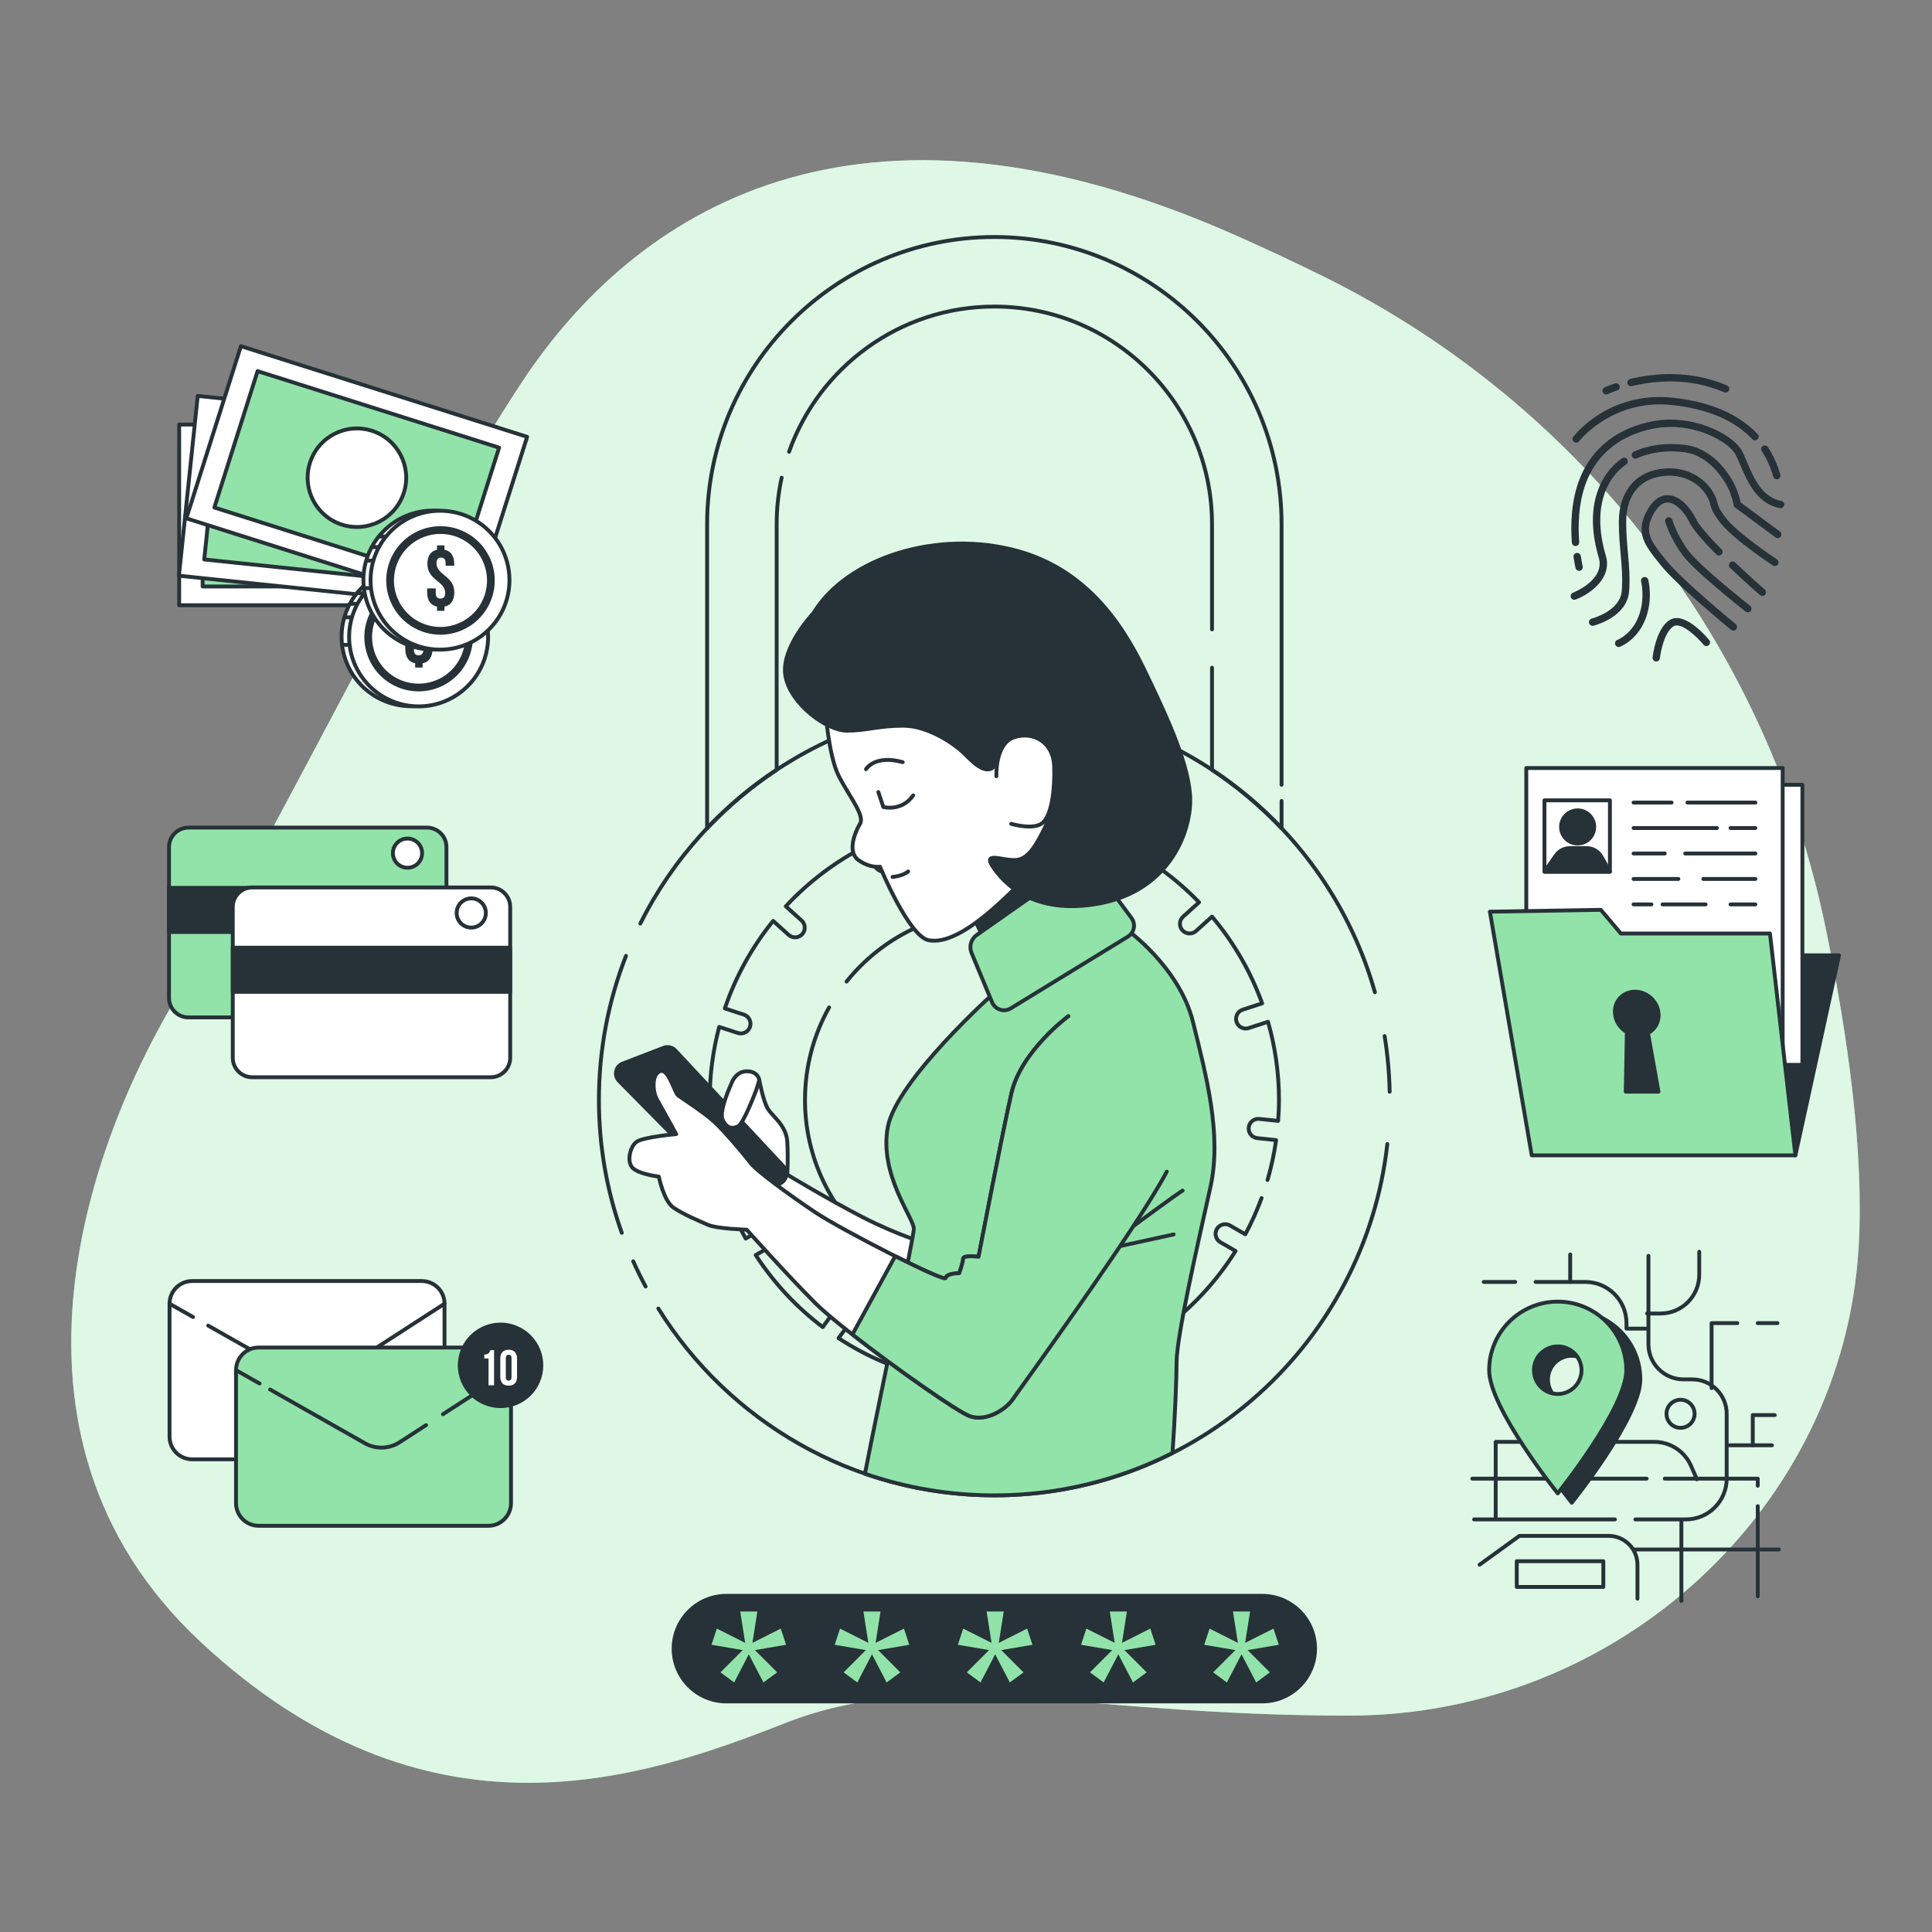 <?xml version="1.0" encoding="utf-8"?>
<!-- Generator: Adobe Illustrator 27.5.0, SVG Export Plug-In . SVG Version: 6.00 Build 0)  -->
<svg version="1.1" xmlns="http://www.w3.org/2000/svg" xmlns:xlink="http://www.w3.org/1999/xlink" x="0px" y="0px"
	 viewBox="0 0 500 500" style="enable-background:new 0 0 500 500;" xml:space="preserve">
<rect x="0" y="0" width="500" height="500" fill="#808080" stroke="none"/>
<g id="Background_Simple">
	<g>
		<path style="fill:#92E3A9;" d="M472.436,239.961C457.306,166.782,409.4,104.582,342.4,71.492
			C335.372,68.021,327.913,64.517,320,61c-99-44-156-6-185,38S70,219,47,256s-53,115,5,169s113,36,151,21s76-2,146-2s128-54,132-121
			C482.464,298.478,478.302,268.331,472.436,239.961z"/>
		<path style="opacity:0.7;fill:#FFFFFF;" d="M472.436,239.961C457.306,166.782,409.4,104.582,342.4,71.492
			C335.372,68.021,327.913,64.517,320,61c-99-44-156-6-185,38S70,219,47,256s-53,115,5,169s113,36,151,21s76-2,146-2s128-54,132-121
			C482.464,298.478,478.302,268.331,472.436,239.961z"/>
	</g>
</g>
<g id="Lock">
	<g>
		<g>
			<path style="fill:none;stroke:#263238;stroke-linecap:round;stroke-linejoin:round;stroke-miterlimit:10;" d="M355.826,256.797
				c-12.135-42.972-51.636-74.464-98.493-74.464c-40.112,0-74.833,23.078-91.611,56.681"/>
			<path style="fill:none;stroke:#263238;stroke-linecap:round;stroke-linejoin:round;stroke-miterlimit:10;" d="M359.645,282.548
				c-0.099-4.895-0.543-9.706-1.306-14.41"/>
			<path style="fill:none;stroke:#263238;stroke-linecap:round;stroke-linejoin:round;stroke-miterlimit:10;" d="M170.373,338.638
				C188.431,367.672,220.625,387,257.333,387c52.661,0,96.031-39.777,101.705-90.925"/>
			<path style="fill:none;stroke:#263238;stroke-linecap:round;stroke-linejoin:round;stroke-miterlimit:10;" d="M163.881,326.428
				c0.992,2.216,2.059,4.389,3.201,6.518"/>
			<path style="fill:none;stroke:#263238;stroke-linecap:round;stroke-linejoin:round;stroke-miterlimit:10;" d="M162.005,247.381
				c-4.522,11.553-7.005,24.13-7.005,37.286c0,12.062,2.087,23.636,5.919,34.382"/>
			<path style="fill:none;stroke:#263238;stroke-linecap:round;stroke-linejoin:round;stroke-miterlimit:10;" d="M328.035,305.376
				c0.977-3.346,1.723-6.791,2.221-10.316l-4.867-0.512c-1.373-0.145-2.369-1.375-2.225-2.748c0.145-1.372,1.37-2.374,2.748-2.225
				l4.868,0.512c0.13-1.792,0.22-3.595,0.22-5.42c0-7.019-1.003-13.801-2.836-20.231l-5.003,1.625
				c-0.257,0.083-0.517,0.123-0.773,0.123c-1.054,0-2.033-0.672-2.377-1.728c-0.427-1.314,0.292-2.724,1.605-3.15l5.027-1.633
				c-2.984-8.274-7.411-15.853-12.972-22.449l-4.132,3.72c-0.478,0.43-1.076,0.642-1.672,0.642c-0.685,0-1.365-0.279-1.858-0.827
				c-0.925-1.026-0.842-2.607,0.185-3.531l4.124-3.713c-6.039-6.254-13.161-11.454-21.084-15.266l-2.354,5.288
				c-0.415,0.931-1.328,1.484-2.285,1.484c-0.34,0-0.686-0.069-1.016-0.217c-1.262-0.562-1.829-2.039-1.268-3.3l2.337-5.249
				c-7.932-3.17-16.539-4.996-25.551-5.208v5.807c0,1.381-1.119,2.5-2.5,2.5c-1.381,0-2.5-1.119-2.5-2.5v-5.769
				c-8.99,0.389-17.565,2.377-25.438,5.707l2.34,5.255c0.562,1.262-0.005,2.739-1.267,3.301c-0.33,0.148-0.676,0.217-1.016,0.217
				c-0.958,0-1.871-0.553-2.285-1.483l-2.3-5.166c-7.828,3.961-14.853,9.27-20.766,15.635l4.077,3.671
				c1.026,0.924,1.109,2.505,0.185,3.531c-0.494,0.548-1.175,0.827-1.859,0.827c-0.596,0-1.194-0.212-1.672-0.642l-4.011-3.612
				c-5.417,6.684-9.678,14.335-12.502,22.654l4.917,1.598c1.314,0.427,2.032,1.838,1.605,3.15c-0.343,1.057-1.323,1.728-2.377,1.728
				c-0.256,0-0.517-0.04-0.773-0.123l-4.827-1.569c-1.598,6.035-2.46,12.369-2.46,18.906c0,2.272,0.118,4.516,0.32,6.736
				l4.769-0.501c1.372-0.153,2.603,0.852,2.747,2.225c0.145,1.373-0.852,2.603-2.225,2.748l-4.677,0.492
				c1.381,8.653,4.273,16.799,8.39,24.169l3.865-2.232c1.196-0.692,2.725-0.281,3.415,0.915c0.69,1.195,0.281,2.725-0.915,3.415
				l-3.776,2.181c4.67,7.169,10.544,13.479,17.351,18.629l2.472-3.402c0.812-1.116,2.376-1.362,3.492-0.553
				c1.117,0.811,1.365,2.375,0.553,3.492l-2.424,3.336c7.03,4.606,14.893,8.036,23.316,10.026l0.847-3.986
				c0.287-1.352,1.619-2.213,2.965-1.926c1.351,0.287,2.213,1.614,1.926,2.965l-0.836,3.934c3.936,0.65,7.971,1.005,12.09,1.005
				c4.533,0,8.963-0.431,13.27-1.215l-0.85-4.001c-0.287-1.351,0.575-2.678,1.926-2.965c1.343-0.287,2.678,0.574,2.965,1.926
				l0.849,3.994c8.392-2.128,16.209-5.693,23.173-10.423l-2.509-3.453c-0.811-1.117-0.564-2.681,0.553-3.492
				c1.118-0.811,2.68-0.564,3.492,0.553l2.493,3.431c6.729-5.268,12.517-11.675,17.074-18.939l-3.932-2.27
				c-1.195-0.69-1.605-2.22-0.915-3.415c0.69-1.196,2.222-1.605,3.415-0.915l3.952,2.281c1.612-3.006,3.021-6.138,4.208-9.376"/>
			<path style="fill:none;stroke:#263238;stroke-linecap:round;stroke-linejoin:round;stroke-miterlimit:10;" d="M214.569,260.727
				c-3.971,7.079-6.236,15.245-6.236,23.939c0,27.062,21.938,49,49,49c27.062,0,49-21.938,49-49c0-27.062-21.938-49-49-49
				c-15.47,0-29.266,7.169-38.246,18.367"/>
		</g>
		<path style="fill:none;stroke:#263238;stroke-linecap:round;stroke-linejoin:round;stroke-miterlimit:10;" d="M204.209,116.914
			c7.743-21.871,28.634-37.58,53.124-37.58c31.063,0,56.334,25.271,56.334,56.333v27.205"/>
		<path style="fill:none;stroke:#263238;stroke-linecap:round;stroke-linejoin:round;stroke-miterlimit:10;" d="M331.667,203.104
			v-67.437c0-40.987-33.346-74.333-74.334-74.333c-40.987,0-74.333,33.346-74.333,74.333v78.673c5.391-5.696,11.431-10.77,18-15.11
			v-63.563c0-4.133,0.447-8.163,1.296-12.044"/>
		<path style="fill:none;stroke:#263238;stroke-linecap:round;stroke-linejoin:round;stroke-miterlimit:10;" d="M313.667,172.799
			v26.431c6.569,4.34,12.609,9.414,18,15.11v-7.056"/>
	</g>
</g>
<g id="Password">
	<g>
		<path style="fill:#263238;stroke:#263238;stroke-linecap:round;stroke-linejoin:round;stroke-miterlimit:10;" d="M326.667,440.333
			H188c-7.548,0-13.667-6.119-13.667-13.667l0,0c0-7.548,6.119-13.667,13.667-13.667h138.667c7.548,0,13.667,6.119,13.667,13.667
			l0,0C340.333,434.215,334.215,440.333,326.667,440.333z"/>
		<g>
			<path style="fill:#92E3A9;" d="M192.852,425.172l-1.28-8.124h4.432l-1.28,8.124l7.337-3.692l1.378,4.186l-8.075,1.378
				l5.761,5.762l-3.545,2.609l-3.792-7.287l-3.791,7.287l-3.545-2.609l5.761-5.762l-8.075-1.378l1.379-4.186L192.852,425.172z"/>
		</g>
		<g>
			<path style="fill:#92E3A9;" d="M224.731,425.172l-1.28-8.124h4.432l-1.28,8.124l7.337-3.692l1.378,4.186l-8.075,1.378
				l5.761,5.762l-3.545,2.609l-3.792-7.287l-3.791,7.287l-3.545-2.609l5.761-5.762l-8.075-1.378l1.378-4.186L224.731,425.172z"/>
		</g>
		<g>
			<path style="fill:#92E3A9;" d="M256.61,425.172l-1.28-8.124h4.432l-1.28,8.124l7.337-3.692l1.378,4.186l-8.075,1.378l5.761,5.762
				l-3.545,2.609l-3.792-7.287l-3.791,7.287l-3.545-2.609l5.761-5.762l-8.075-1.378l1.378-4.186L256.61,425.172z"/>
		</g>
		<g>
			<path style="fill:#92E3A9;" d="M288.489,425.172l-1.28-8.124h4.432l-1.28,8.124l7.337-3.692l1.378,4.186L291,427.043l5.761,5.762
				l-3.545,2.609l-3.792-7.287l-3.792,7.287l-3.545-2.609l5.761-5.762l-8.075-1.378l1.378-4.186L288.489,425.172z"/>
		</g>
		<g>
			<path style="fill:#92E3A9;" d="M320.367,425.172l-1.28-8.124h4.432l-1.28,8.124l7.337-3.692l1.378,4.186l-8.075,1.378
				l5.761,5.762l-3.545,2.609l-3.792-7.287l-3.792,7.287l-3.545-2.609l5.761-5.762l-8.075-1.378l1.378-4.186L320.367,425.172z"/>
		</g>
	</g>
</g>
<g id="GPS">
	<g>
		<g>
			
				<line style="fill:none;stroke:#263238;stroke-linecap:round;stroke-linejoin:round;stroke-miterlimit:10;" x1="417.944" y1="393.221" x2="381.498" y2="393.221"/>
			<path style="fill:none;stroke:#263238;stroke-linecap:round;stroke-linejoin:round;stroke-miterlimit:10;" d="M426.615,325.013
				v22.885c0,5.019,4.069,9.087,9.087,9.087h2.253c4.921,0,8.909,3.989,8.909,8.909v16.774c0,5.828-4.725,10.553-10.553,10.553
				h-13.089"/>
			<path style="fill:none;stroke:#263238;stroke-linecap:round;stroke-linejoin:round;stroke-miterlimit:10;" d="M426.26,339.934
				h3.472c5.538,0,10.028-4.49,10.028-10.028v-5.958"/>
			<path style="fill:none;stroke:#263238;stroke-linecap:round;stroke-linejoin:round;stroke-miterlimit:10;" d="M406.366,324.658
				v7.105h3.892c5.895,0,10.674,4.779,10.674,10.674v1.405h4.974"/>
			
				<line style="fill:none;stroke:#263238;stroke-linecap:round;stroke-linejoin:round;stroke-miterlimit:10;" x1="392.138" y1="331.763" x2="383.985" y2="331.763"/>
			
				<line style="fill:none;stroke:#263238;stroke-linecap:round;stroke-linejoin:round;stroke-miterlimit:10;" x1="406.366" y1="331.763" x2="397.416" y2="331.763"/>
			
				<line style="fill:none;stroke:#263238;stroke-linecap:round;stroke-linejoin:round;stroke-miterlimit:10;" x1="435.141" y1="393.577" x2="435.141" y2="414.335"/>
			
				<line style="fill:none;stroke:#263238;stroke-linecap:round;stroke-linejoin:round;stroke-miterlimit:10;" x1="447.575" y1="374.038" x2="458.588" y2="374.038"/>
			<polyline style="fill:none;stroke:#263238;stroke-linecap:round;stroke-linejoin:round;stroke-miterlimit:10;" points="
				453.614,374.038 453.614,366.222 459.298,366.222 			"/>
			
				<line style="fill:none;stroke:#263238;stroke-linecap:round;stroke-linejoin:round;stroke-miterlimit:10;" x1="454.894" y1="342.42" x2="460.009" y2="342.42"/>
			<polyline style="fill:none;stroke:#263238;stroke-linecap:round;stroke-linejoin:round;stroke-miterlimit:10;" points="
				442.957,359.23 442.957,342.42 449.616,342.42 			"/>
			<path style="fill:none;stroke:#263238;stroke-linecap:round;stroke-linejoin:round;stroke-miterlimit:10;" d="M382.919,404.945
				l10.302-7.46h23.091c4.12,0,7.46,3.34,7.46,7.46v8.785"/>
			
				<line style="fill:none;stroke:#263238;stroke-linecap:round;stroke-linejoin:round;stroke-miterlimit:10;" x1="454.906" y1="389.792" x2="454.906" y2="413.124"/>
			<polyline style="fill:none;stroke:#263238;stroke-linecap:round;stroke-linejoin:round;stroke-miterlimit:10;" points="
				430.848,382.669 446.865,382.669 454.906,382.669 454.906,384.513 			"/>
			
				<line style="fill:none;stroke:#263238;stroke-linecap:round;stroke-linejoin:round;stroke-miterlimit:10;" x1="381.03" y1="382.669" x2="426.155" y2="382.669"/>
			<path style="fill:none;stroke:#263238;stroke-linecap:round;stroke-linejoin:round;stroke-miterlimit:10;" d="M439.162,382.846
				l-1.519-3.472c-1.652-3.777-5.384-6.217-9.506-6.217h-41.052v19.377"/>
			
				<line style="fill:none;stroke:#263238;stroke-linecap:round;stroke-linejoin:round;stroke-miterlimit:10;" x1="460.356" y1="401.013" x2="422.813" y2="401.013"/>
			<path style="fill:none;stroke:#263238;stroke-linecap:round;stroke-linejoin:round;stroke-miterlimit:10;" d="M438.557,365.891
				c0-2.007-1.627-3.633-3.633-3.633s-3.633,1.627-3.633,3.633c0,2.007,1.627,3.633,3.633,3.633S438.557,367.898,438.557,365.891z"
				/>
			
				<rect x="392.535" y="404.041" style="fill:none;stroke:#263238;stroke-linecap:round;stroke-linejoin:round;stroke-miterlimit:10;" width="22.405" height="6.661"/>
		</g>
		<path style="fill:#263238;stroke:#263238;stroke-linecap:round;stroke-linejoin:round;stroke-miterlimit:10;" d="M406.771,339.282
			c-9.801,0-17.747,7.945-17.747,17.747c0,9.801,17.747,31.871,17.747,31.871s17.747-22.07,17.747-31.871
			C424.518,347.228,416.573,339.282,406.771,339.282z M406.771,363.186c-3.4,0-6.157-2.757-6.157-6.157
			c0-3.4,2.757-6.157,6.157-6.157s6.157,2.757,6.157,6.157C412.928,360.429,410.172,363.186,406.771,363.186z"/>
		<path style="fill:#92E3A9;stroke:#263238;stroke-linecap:round;stroke-linejoin:round;stroke-miterlimit:10;" d="M403.138,336.86
			c-9.801,0-17.746,7.945-17.746,17.747c0,9.801,17.746,31.871,17.746,31.871s17.747-22.07,17.747-31.871
			C420.885,344.806,412.939,336.86,403.138,336.86z M403.138,360.764c-3.4,0-6.157-2.757-6.157-6.157c0-3.4,2.757-6.157,6.157-6.157
			c3.4,0,6.157,2.757,6.157,6.157C409.295,358.007,406.539,360.764,403.138,360.764z"/>
	</g>
</g>
<g id="Documents">
	<g>
		<polygon style="fill:#263238;stroke:#263238;stroke-linecap:round;stroke-linejoin:round;stroke-miterlimit:10;" points="
			464.647,299 475.941,247.235 448.647,247.235 		"/>
		<g>
			
				<rect x="400.104" y="203.103" style="fill:#FFFFFF;stroke:#263238;stroke-linecap:round;stroke-linejoin:round;stroke-miterlimit:10;" width="66.353" height="72.471"/>
			
				<rect x="395" y="198.765" style="fill:#FFFFFF;stroke:#263238;stroke-linecap:round;stroke-linejoin:round;stroke-miterlimit:10;" width="66.353" height="72.471"/>
			
				<rect x="399.706" y="207.126" style="fill:#FFFFFF;stroke:#263238;stroke-linecap:round;stroke-linejoin:round;stroke-miterlimit:10;" width="16.941" height="18.462"/>
			
				<line style="fill:none;stroke:#263238;stroke-linecap:round;stroke-linejoin:round;stroke-miterlimit:10;" x1="436.713" y1="207.706" x2="454.294" y2="207.706"/>
			
				<line style="fill:none;stroke:#263238;stroke-linecap:round;stroke-linejoin:round;stroke-miterlimit:10;" x1="422.765" y1="207.706" x2="432.607" y2="207.706"/>
			
				<line style="fill:none;stroke:#263238;stroke-linecap:round;stroke-linejoin:round;stroke-miterlimit:10;" x1="447.856" y1="214.294" x2="454.294" y2="214.294"/>
			
				<line style="fill:none;stroke:#263238;stroke-linecap:round;stroke-linejoin:round;stroke-miterlimit:10;" x1="422.765" y1="214.294" x2="444.337" y2="214.294"/>
			
				<line style="fill:none;stroke:#263238;stroke-linecap:round;stroke-linejoin:round;stroke-miterlimit:10;" x1="436.126" y1="220.882" x2="454.294" y2="220.882"/>
			
				<line style="fill:none;stroke:#263238;stroke-linecap:round;stroke-linejoin:round;stroke-miterlimit:10;" x1="422.765" y1="220.882" x2="430.848" y2="220.882"/>
			
				<line style="fill:none;stroke:#263238;stroke-linecap:round;stroke-linejoin:round;stroke-miterlimit:10;" x1="440.818" y1="227.471" x2="454.294" y2="227.471"/>
			
				<line style="fill:none;stroke:#263238;stroke-linecap:round;stroke-linejoin:round;stroke-miterlimit:10;" x1="422.765" y1="227.471" x2="434.367" y2="227.471"/>
			
				<line style="fill:none;stroke:#263238;stroke-linecap:round;stroke-linejoin:round;stroke-miterlimit:10;" x1="447.856" y1="234.059" x2="454.294" y2="234.059"/>
			
				<line style="fill:none;stroke:#263238;stroke-linecap:round;stroke-linejoin:round;stroke-miterlimit:10;" x1="430.261" y1="234.059" x2="441.405" y2="234.059"/>
			
				<line style="fill:none;stroke:#263238;stroke-linecap:round;stroke-linejoin:round;stroke-miterlimit:10;" x1="422.765" y1="234.059" x2="427.396" y2="234.059"/>
			<g>
				
					<circle style="fill:#263238;stroke:#263238;stroke-linecap:round;stroke-linejoin:round;stroke-miterlimit:10;" cx="408.291" cy="214.008" r="4.289"/>
				<path style="fill:#263238;stroke:#263238;stroke-linecap:round;stroke-linejoin:round;stroke-miterlimit:10;" d="
					M414.427,221.688c-0.772-1.357-2.214-2.195-3.775-2.195h-4.397c-1.412,0-2.737,0.687-3.551,1.841l-2.998,4.254h16.941
					L414.427,221.688z"/>
			</g>
		</g>
		<polygon style="fill:#92E3A9;stroke:#263238;stroke-linecap:round;stroke-linejoin:round;stroke-miterlimit:10;" points="
			385.588,235.941 396.412,299 464.647,299 458.059,241.588 419.471,241.588 414.294,235.471 		"/>
		<path style="fill:#263238;stroke:#263238;stroke-linecap:round;stroke-linejoin:round;stroke-miterlimit:10;" d="M429.24,262.294
			c-0.25-3.119-2.98-5.647-6.099-5.647c-3.119,0-5.445,2.528-5.195,5.647c0.163,2.037,1.387,3.816,3.083,4.81l-0.288,15.426h8.471
			l-2.712-15.178C428.288,266.428,429.417,264.513,429.24,262.294z"/>
	</g>
</g>
<g id="Fingerprint">
	<g>
		<path style="fill:#263238;" d="M458.906,123.349c0.118,0.42,0.5,0.694,0.915,0.694c0.086,0,0.172-0.012,0.259-0.036
			c0.506-0.143,0.8-0.669,0.658-1.174c-0.732-2.593-1.81-4.989-3.207-7.124c-0.288-0.439-0.877-0.563-1.318-0.275
			c-0.44,0.288-0.563,0.878-0.275,1.318C457.229,118.724,458.228,120.943,458.906,123.349z"/>
		<path style="fill:#263238;" d="M407.354,114.367c0.172,0.132,0.375,0.195,0.576,0.195c0.287,0,0.57-0.129,0.757-0.374
			c0.084-0.11,8.625-11.024,24.089-9.361c9.138,0.984,16.11,3.957,20.723,8.837c0.36,0.382,0.963,0.399,1.345,0.038
			c0.382-0.361,0.399-0.963,0.038-1.345c-4.933-5.218-12.302-8.387-21.902-9.421c-16.56-1.783-25.438,9.614-25.807,10.1
			C406.856,113.452,406.937,114.049,407.354,114.367z"/>
		<path style="fill:#263238;" d="M460.994,129.639c-5.006-0.927-7.168-6.038-8.906-10.146c-0.394-0.932-0.767-1.813-1.143-2.566
			c-2.223-4.446-11.726-9.021-20.641-8.257c-3.77,0.323-16.463,2.383-21.512,15.321c-2.249,5.764-2.326,12.12-1.994,16.438
			c0.038,0.499,0.456,0.879,0.948,0.879c0.024,0,0.049-0.001,0.074-0.003c0.524-0.04,0.916-0.498,0.876-1.022
			c-0.317-4.12-0.25-10.171,1.869-15.6c4.649-11.915,16.408-13.817,19.901-14.117c8.74-0.75,17.092,3.844,18.776,7.211
			c0.35,0.699,0.711,1.553,1.093,2.456c1.814,4.289,4.299,10.162,10.313,11.276c0.514,0.092,1.013-0.246,1.109-0.763
			C461.852,130.232,461.51,129.735,460.994,129.639z"/>
		<path style="fill:#263238;" d="M408.679,147.743c0.075,0,0.151-0.009,0.227-0.027c0.51-0.125,0.823-0.64,0.698-1.15
			c-0.003-0.01-0.247-1.017-0.496-2.659c-0.079-0.52-0.562-0.877-1.084-0.798c-0.52,0.079-0.877,0.564-0.798,1.084
			c0.264,1.734,0.519,2.782,0.529,2.825C407.862,147.452,408.251,147.743,408.679,147.743z"/>
		<path style="fill:#263238;" d="M460.637,137.543l-10.155-7.495c-0.1-0.542-0.355-1.54-0.992-3.291
			c-1.04-2.861-5.446-10.52-13.238-11.595c-4.724-0.652-9.483-0.042-13.402,1.717c-0.48,0.215-0.694,0.779-0.479,1.258
			c0.215,0.48,0.779,0.694,1.258,0.479c3.598-1.615,7.988-2.172,12.362-1.568c6.825,0.941,10.841,7.971,11.71,10.359
			c0.879,2.417,0.939,3.167,0.94,3.167c0,0.302,0.143,0.586,0.387,0.766l10.478,7.734c0.17,0.126,0.368,0.186,0.564,0.186
			c0.292,0,0.58-0.134,0.767-0.387C461.15,138.451,461.06,137.855,460.637,137.543z"/>
		<path style="fill:#263238;" d="M415.58,143.777c-1.649-5.566-2.707-13.537,1.621-19.901c0.973-1.431,2.211-2.678,3.679-3.706
			c0.431-0.301,0.535-0.895,0.234-1.326c-0.301-0.43-0.895-0.535-1.326-0.234c-1.658,1.161-3.058,2.572-4.161,4.195
			c-3.757,5.525-4.405,12.964-1.872,21.512c1.719,5.803-6.576,9.036-6.66,9.068c-0.491,0.186-0.738,0.735-0.553,1.227
			c0.144,0.381,0.506,0.615,0.891,0.615c0.112,0,0.226-0.02,0.337-0.062C411.248,153.85,417.357,149.775,415.58,143.777z"/>
		<path style="fill:#263238;" d="M459.847,144.749c-0.101-0.066-10.131-6.696-13.239-10.76c-1.746-2.282-1.936-3.057-2.138-3.878
			c-0.176-0.714-0.375-1.524-1.3-3.028c-2.034-3.305-6.839-6.774-13.684-5.68c-6.594,1.055-10.531,6.163-10.531,13.663
			c0,3.096,0.238,5.767,0.469,8.351c0.286,3.211,0.557,6.244,0.283,9.533c-0.434,5.21-7.639,7.107-7.764,7.139
			c-0.51,0.128-0.82,0.644-0.693,1.154c0.108,0.433,0.496,0.721,0.923,0.721c0.076,0,0.154-0.009,0.231-0.029
			c0.353-0.088,8.651-2.237,9.2-8.828c0.288-3.452,0.01-6.564-0.284-9.86c-0.227-2.542-0.461-5.171-0.461-8.182
			c0-6.581,3.254-10.876,8.928-11.783c5.921-0.948,10.036,1.992,11.763,4.798c0.769,1.25,0.917,1.85,1.073,2.485
			c0.24,0.974,0.487,1.981,2.474,4.58c3.303,4.32,13.281,10.915,13.704,11.194c0.439,0.289,1.029,0.167,1.319-0.271
			C460.407,145.628,460.286,145.038,459.847,144.749z"/>
		<path style="fill:#263238;" d="M431.377,145.199l-0.478-0.596c-3.675-4.578-5.7-7.099-2.695-12.035
			c1.046-1.719,2.223-2.569,3.48-2.511c1.854,0.077,4.046,2.113,5.582,5.186c0.869,1.737,3.129,4.43,6.91,8.233
			c0.371,0.373,0.973,0.374,1.346,0.004c0.373-0.371,0.375-0.973,0.004-1.346c-4.466-4.492-6.031-6.69-6.558-7.743
			c-1.898-3.796-4.592-6.128-7.206-6.236c-1.385-0.057-3.401,0.49-5.186,3.423c-3.699,6.076-0.957,9.491,2.837,14.217l0.476,0.594
			c4.008,5.009,17.528,16.135,18.102,16.606c0.177,0.145,0.391,0.216,0.604,0.216c0.275,0,0.548-0.118,0.736-0.348
			c0.334-0.406,0.275-1.006-0.131-1.34C449.061,161.41,435.261,150.054,431.377,145.199z"/>
		<path style="fill:#263238;" d="M449.054,145.575c-0.381-0.363-0.983-0.347-1.345,0.034c-0.362,0.381-0.347,0.983,0.034,1.345
			c4.005,3.809,7.676,7.01,7.713,7.042c0.18,0.157,0.403,0.234,0.625,0.234c0.266,0,0.53-0.111,0.718-0.327
			c0.345-0.396,0.304-0.997-0.093-1.343C456.669,152.528,453.028,149.353,449.054,145.575z"/>
		<path style="fill:#263238;" d="M452.926,156.77c-0.126-0.099-12.665-9.952-15.798-14.049c-3.088-4.038-4.322-8.132-4.334-8.173
			c-0.149-0.504-0.677-0.792-1.182-0.643c-0.504,0.149-0.792,0.677-0.644,1.181c0.053,0.18,1.335,4.46,4.648,8.792
			c3.279,4.288,15.612,13.98,16.135,14.391c0.174,0.137,0.381,0.203,0.587,0.203c0.282,0,0.562-0.125,0.75-0.364
			C453.411,157.693,453.339,157.094,452.926,156.77z"/>
		<path style="fill:#263238;" d="M432.13,160.451c-3.6,2.215-4.406,9.386-4.439,9.69c-0.056,0.523,0.322,0.992,0.845,1.048
			c0.034,0.004,0.069,0.005,0.102,0.005c0.48,0,0.893-0.362,0.945-0.85c0.194-1.814,1.21-6.836,3.544-8.272
			c1.909-1.176,6.045,2.715,7.747,4.783c0.333,0.406,0.934,0.464,1.34,0.131c0.406-0.334,0.465-0.933,0.131-1.339
			C441.705,164.866,435.972,158.086,432.13,160.451z"/>
		<path style="fill:#263238;" d="M425.404,149.364c-0.508,0.133-0.812,0.652-0.68,1.16c0.012,0.045,1.136,4.517-0.711,9.136
			c-1.801,4.502-5.287,5.891-5.441,5.95c-0.49,0.186-0.738,0.733-0.554,1.224c0.143,0.382,0.506,0.618,0.891,0.618
			c0.111,0,0.224-0.02,0.334-0.061c0.179-0.067,4.41-1.706,6.537-7.024c2.088-5.221,0.839-10.119,0.785-10.325
			C426.431,149.534,425.913,149.231,425.404,149.364z"/>
		<path style="fill:#263238;" d="M422.341,99.925c5.886-1.422,14.807-2.302,23.885,1.588c0.122,0.052,0.249,0.077,0.374,0.077
			c0.369,0,0.721-0.216,0.875-0.577c0.207-0.483-0.017-1.043-0.5-1.25c-9.558-4.096-18.916-3.179-25.081-1.688
			c-0.511,0.123-0.825,0.638-0.702,1.149C421.315,99.734,421.829,100.049,422.341,99.925z"/>
		<path style="fill:#263238;" d="M415.666,102.089c0.137,0,0.275-0.029,0.407-0.092c0.009-0.004,0.915-0.431,2.479-0.969
			c0.497-0.171,0.761-0.713,0.59-1.21c-0.171-0.497-0.712-0.762-1.21-0.59c-1.675,0.576-2.636,1.031-2.676,1.05
			c-0.475,0.226-0.676,0.793-0.451,1.268C414.968,101.888,415.31,102.089,415.666,102.089z"/>
	</g>
</g>
<g id="Email">
	<g>
		<g>
			<path style="fill:#FFFFFF;stroke:#263238;stroke-linecap:round;stroke-linejoin:round;stroke-miterlimit:10;" d="
				M109.177,377.671H49.744c-3.239,0-5.865-2.626-5.865-5.865v-34.409c0-3.239,2.626-5.865,5.865-5.865h59.433
				c3.239,0,5.865,2.626,5.865,5.865v34.409C115.042,375.045,112.416,377.671,109.177,377.671z"/>
			<path style="fill:none;stroke:#263238;stroke-linecap:round;stroke-linejoin:round;stroke-miterlimit:10;" d="M53.876,343.065
				l23.363,13.247c2.807,1.592,6.267,1.49,8.976-0.263l28.827-18.653"/>
			
				<line style="fill:none;stroke:#263238;stroke-linecap:round;stroke-linejoin:round;stroke-miterlimit:10;" x1="43.879" y1="337.397" x2="49.955" y2="340.842"/>
		</g>
		<g>
			<path style="fill:#92E3A9;stroke:#263238;stroke-linecap:round;stroke-linejoin:round;stroke-miterlimit:10;" d="
				M126.381,394.875H66.948c-3.239,0-5.865-2.626-5.865-5.865v-34.409c0-3.239,2.626-5.865,5.865-5.865h59.433
				c3.239,0,5.865,2.626,5.865,5.865v34.409C132.246,392.249,129.62,394.875,126.381,394.875z"/>
			
				<line style="fill:none;stroke:#263238;stroke-linecap:round;stroke-linejoin:round;stroke-miterlimit:10;" x1="114.64" y1="365.994" x2="132.246" y2="354.601"/>
			<path style="fill:none;stroke:#263238;stroke-linecap:round;stroke-linejoin:round;stroke-miterlimit:10;" d="M69.902,359.601
				l24.541,13.915c2.807,1.592,6.267,1.491,8.976-0.263l6.843-4.428"/>
			
				<line style="fill:none;stroke:#263238;stroke-linecap:round;stroke-linejoin:round;stroke-miterlimit:10;" x1="61.083" y1="354.601" x2="67.179" y2="358.058"/>
		</g>
		<g>
			
				<ellipse transform="matrix(0.385 -0.923 0.923 0.385 -246.534 336.82)" style="fill:#263238;stroke:#263238;stroke-linecap:round;stroke-linejoin:round;stroke-miterlimit:10;" cx="129.509" cy="353.428" rx="10.557" ry="10.557"/>
			<g>
				<path style="fill:#FFFFFF;" d="M125.331,350.559c1.104,0,1.35-0.533,1.571-1.143h0.96v9.088h-1.428v-6.932h-1.104V350.559z"/>
				<path style="fill:#FFFFFF;" d="M129.474,351.597c0-1.453,0.766-2.284,2.168-2.284c1.402,0,2.168,0.831,2.168,2.284v4.726
					c0,1.454-0.766,2.284-2.168,2.284c-1.402,0-2.168-0.831-2.168-2.284V351.597z M130.902,356.414c0,0.649,0.286,0.895,0.74,0.895
					c0.455,0,0.74-0.246,0.74-0.895v-4.908c0-0.649-0.285-0.895-0.74-0.895c-0.454,0-0.74,0.246-0.74,0.895V356.414z"/>
			</g>
		</g>
	</g>
</g>
<g id="Cards">
	<g>
		<g>
			<g>
				<path style="fill:#92E3A9;stroke:#263238;stroke-linecap:round;stroke-linejoin:round;stroke-miterlimit:10;" d="
					M115.539,219.224v39.04c0,2.78-2.26,5.04-5.04,5.04h-61.72c-2.78,0-5.04-2.26-5.04-5.04v-39.04c0-2.79,2.26-5.04,5.04-5.04
					h61.72C113.279,214.184,115.539,216.434,115.539,219.224z"/>
				
					<circle style="fill:#FFFFFF;stroke:#263238;stroke-linecap:round;stroke-linejoin:round;stroke-miterlimit:10;" cx="105.46" cy="220.794" r="3.779"/>
			</g>
			
				<rect x="43.739" y="229.774" style="fill:#263238;stroke:#263238;stroke-linecap:round;stroke-linejoin:round;stroke-miterlimit:10;" width="71.8" height="11.43"/>
		</g>
		<g>
			<g>
				<path style="fill:#FFFFFF;stroke:#263238;stroke-linecap:round;stroke-linejoin:round;stroke-miterlimit:10;" d="M132.04,234.71
					v39.04c0,2.78-2.26,5.04-5.04,5.04H65.28c-2.78,0-5.04-2.26-5.04-5.04v-39.04c0-2.79,2.26-5.04,5.04-5.04H127
					C129.78,229.67,132.04,231.92,132.04,234.71z"/>
				
					<circle style="fill:#FFFFFF;stroke:#263238;stroke-linecap:round;stroke-linejoin:round;stroke-miterlimit:10;" cx="121.961" cy="236.28" r="3.779"/>
			</g>
			
				<rect x="60.24" y="245.26" style="fill:#263238;stroke:#263238;stroke-linecap:round;stroke-linejoin:round;stroke-miterlimit:10;" width="71.8" height="11.43"/>
		</g>
	</g>
</g>
<g id="Money">
	<g>
		<g>
			
				<rect x="46.37" y="109.879" style="fill:#FFFFFF;stroke:#263238;stroke-linecap:round;stroke-linejoin:round;stroke-miterlimit:10;" width="77.731" height="46.76"/>
			
				<rect x="52.443" y="114.737" style="fill:#92E3A9;stroke:#263238;stroke-linecap:round;stroke-linejoin:round;stroke-miterlimit:10;" width="65.586" height="37.044"/>
			
				<circle style="fill:#FFFFFF;stroke:#263238;stroke-linecap:round;stroke-linejoin:round;stroke-miterlimit:10;" cx="85.236" cy="133.259" r="12.753"/>
		</g>
		<g>
			
				<rect x="48.465" y="106.358" transform="matrix(0.995 0.104 -0.104 0.995 14.009 -8.401)" style="fill:#FFFFFF;stroke:#263238;stroke-linecap:round;stroke-linejoin:round;stroke-miterlimit:10;" width="77.731" height="46.76"/>
			
				<rect x="54.537" y="111.216" transform="matrix(0.995 0.104 -0.104 0.995 14.009 -8.401)" style="fill:#92E3A9;stroke:#263238;stroke-linecap:round;stroke-linejoin:round;stroke-miterlimit:10;" width="65.586" height="37.044"/>
			<path style="fill:#FFFFFF;stroke:#263238;stroke-linecap:round;stroke-linejoin:round;stroke-miterlimit:10;" d="
				M100.013,131.068c0.735-7.005-4.348-13.279-11.353-14.013c-7.005-0.735-13.279,4.348-14.013,11.353
				c-0.735,7.005,4.348,13.279,11.353,14.013C93.005,143.156,99.279,138.073,100.013,131.068z"/>
		</g>
		<g>
			
				<rect x="53.503" y="100.252" transform="matrix(0.953 0.302 -0.302 0.953 41.632 -22.117)" style="fill:#FFFFFF;stroke:#263238;stroke-linecap:round;stroke-linejoin:round;stroke-miterlimit:10;" width="77.731" height="46.76"/>
			
				<rect x="59.576" y="105.111" transform="matrix(0.953 0.302 -0.302 0.953 41.632 -22.117)" style="fill:#92E3A9;stroke:#263238;stroke-linecap:round;stroke-linejoin:round;stroke-miterlimit:10;" width="65.586" height="37.044"/>
			<path style="fill:#FFFFFF;stroke:#263238;stroke-linecap:round;stroke-linejoin:round;stroke-miterlimit:10;" d="
				M104.527,127.482c2.126-6.715-1.593-13.882-8.308-16.008c-6.715-2.126-13.882,1.593-16.008,8.308
				c-2.126,6.715,1.593,13.882,8.308,16.008C95.234,137.917,102.4,134.197,104.527,127.482z"/>
		</g>
		<g>
			
				<ellipse transform="matrix(0.975 -0.222 0.222 0.975 -33.902 27.684)" style="fill:#FFFFFF;stroke:#263238;stroke-linecap:round;stroke-linejoin:round;stroke-miterlimit:10;" cx="106.349" cy="164.834" rx="17.981" ry="17.981"/>
			
				<line style="fill:none;stroke:#263238;stroke-linecap:round;stroke-linejoin:round;stroke-miterlimit:10;" x1="94.483" y1="153.545" x2="92.512" y2="153.545"/>
			
				<line style="fill:none;stroke:#263238;stroke-linecap:round;stroke-linejoin:round;stroke-miterlimit:10;" x1="92.36" y1="156.275" x2="90.54" y2="156.275"/>
			
				<line style="fill:none;stroke:#263238;stroke-linecap:round;stroke-linejoin:round;stroke-miterlimit:10;" x1="91.147" y1="159.763" x2="89.479" y2="159.763"/>
			
				<line style="fill:none;stroke:#263238;stroke-linecap:round;stroke-linejoin:round;stroke-miterlimit:10;" x1="90.692" y1="166.891" x2="88.72" y2="166.891"/>
			
				<ellipse transform="matrix(0.737 -0.676 0.676 0.737 -82.922 116.567)" style="fill:#FFFFFF;stroke:#263238;stroke-linecap:round;stroke-linejoin:round;stroke-miterlimit:10;" cx="108.32" cy="164.834" rx="17.981" ry="17.981"/>
			
				<ellipse transform="matrix(0.988 -0.156 0.156 0.988 -24.398 18.926)" style="fill:#FFFFFF;stroke:#263238;stroke-width:2;stroke-linecap:round;stroke-linejoin:round;stroke-miterlimit:10;" cx="108.32" cy="164.834" rx="13.036" ry="13.036"/>
			<g>
				<path style="fill:#263238;" d="M107.439,156.946v-1.114h1.928v1.114c1.671,0.343,2.528,1.628,2.528,3.664v0.471h-2.229v-0.621
					c0-1.071-0.428-1.479-1.178-1.479c-0.75,0-1.178,0.407-1.178,1.479c0,3.085,4.607,3.235,4.607,7.521
					c0,2.036-0.879,3.342-2.55,3.685v1.093h-1.928v-1.093c-1.693-0.343-2.55-1.65-2.55-3.685v-1.029h2.228v1.178
					c0,1.071,0.472,1.457,1.221,1.457c0.75,0,1.221-0.386,1.221-1.457c0-3.085-4.607-3.236-4.607-7.521
					C104.953,158.596,105.789,157.31,107.439,156.946z"/>
			</g>
		</g>
		<g>
			
				<ellipse transform="matrix(0.971 -0.239 0.239 0.971 -32.613 31.087)" style="fill:#FFFFFF;stroke:#263238;stroke-linecap:round;stroke-linejoin:round;stroke-miterlimit:10;" cx="112.006" cy="150.155" rx="17.981" ry="17.981"/>
			
				<line style="fill:none;stroke:#263238;stroke-linecap:round;stroke-linejoin:round;stroke-miterlimit:10;" x1="100.14" y1="138.866" x2="98.169" y2="138.866"/>
			
				<line style="fill:none;stroke:#263238;stroke-linecap:round;stroke-linejoin:round;stroke-miterlimit:10;" x1="98.017" y1="141.595" x2="96.197" y2="141.595"/>
			
				<line style="fill:none;stroke:#263238;stroke-linecap:round;stroke-linejoin:round;stroke-miterlimit:10;" x1="96.804" y1="145.083" x2="95.136" y2="145.083"/>
			
				<line style="fill:none;stroke:#263238;stroke-linecap:round;stroke-linejoin:round;stroke-miterlimit:10;" x1="96.349" y1="152.211" x2="94.378" y2="152.211"/>
			
				<ellipse transform="matrix(0.674 -0.738 0.738 0.674 -73.76 133.065)" style="fill:#FFFFFF;stroke:#263238;stroke-linecap:round;stroke-linejoin:round;stroke-miterlimit:10;" cx="113.978" cy="150.155" rx="17.981" ry="17.981"/>
			
				<ellipse transform="matrix(0.38 -0.925 0.925 0.38 -68.207 198.591)" style="fill:#FFFFFF;stroke:#263238;stroke-width:2;stroke-linecap:round;stroke-linejoin:round;stroke-miterlimit:10;" cx="113.978" cy="150.155" rx="13.036" ry="13.036"/>
			<g>
				<path style="fill:#263238;" d="M113.096,142.267v-1.114h1.928v1.114c1.671,0.343,2.528,1.628,2.528,3.664v0.471h-2.229v-0.621
					c0-1.071-0.428-1.479-1.178-1.479c-0.75,0-1.178,0.407-1.178,1.479c0,3.085,4.607,3.235,4.607,7.521
					c0,2.036-0.879,3.342-2.55,3.685v1.093h-1.928v-1.093c-1.693-0.343-2.55-1.65-2.55-3.685v-1.029h2.228v1.178
					c0,1.071,0.471,1.457,1.221,1.457c0.75,0,1.221-0.386,1.221-1.457c0-3.085-4.607-3.235-4.607-7.521
					C110.61,143.916,111.446,142.631,113.096,142.267z"/>
			</g>
		</g>
	</g>
</g>
<g id="Character">
	<g>
		<path style="fill:#FFFFFF;stroke:#263238;stroke-linecap:round;stroke-linejoin:round;stroke-miterlimit:10;" d="M196.5,279.5
			c0,0,1,5.5,2.25,7.5s4.75,4.25,5,8.5s0,8.5,0,8.5s10.75,6.5,19.5,11s16.25,6.75,16.25,6.75L237,342.5c0,0-26.5-18.5-32.75-24.25
			s-12-12.25-13-12.5s-9-11.25-9.25-12.5s3.75-3.75,5-3.5s2.75-2.75,3.5-5.25s0.75-5.5,2.5-5.5S196.5,279.5,196.5,279.5z"/>
		<path style="fill:#263238;stroke:#263238;stroke-linecap:round;stroke-linejoin:round;stroke-miterlimit:10;" d="M160.196,279.738
			l30.718,31.154c0.922,0.935,2.375,1.087,3.471,0.364l7.901-5.215c1.42-0.937,1.656-2.925,0.495-4.169l-28.016-30.017
			c-0.764-0.819-1.95-1.092-2.996-0.69l-10.603,4.078C159.318,275.954,158.806,278.328,160.196,279.738z"/>
		<path style="fill:#92E3A9;stroke:#263238;stroke-linecap:round;stroke-linejoin:round;stroke-miterlimit:10;" d="M223.851,381.392
			c10.491,3.632,21.755,5.608,33.482,5.608c16.591,0,32.25-3.963,46.109-10.97c0.641-8.904,1.058-19.632,1.058-23.53
			c0-6.75,5.75-31.75,8.75-45.25s-1-28.5-4.5-42.75s-17.25-24-17.25-24l-34,16.25c0,0-25.5,22.75-27.75,35s6.75,23.5,6.75,26.25
			C236.5,320.272,227.112,364.532,223.851,381.392z"/>
		<path style="fill:none;stroke:#263238;stroke-linecap:round;stroke-linejoin:round;stroke-miterlimit:10;" d="M292.141,318.177
			c0,0,12.889-9.538,13.92-10.054"/>
		
			<line style="fill:none;stroke:#263238;stroke-linecap:round;stroke-linejoin:round;stroke-miterlimit:10;" x1="289.563" y1="322.56" x2="303.741" y2="319.466"/>
		<polygon style="fill:#263238;stroke:#263238;stroke-linecap:round;stroke-linejoin:round;stroke-miterlimit:10;" points="
			252.25,238 255.25,244.25 282.25,226.25 275,216.25 251,236.25 		"/>
		<path style="fill:#92E3A9;stroke:#263238;stroke-linecap:round;stroke-linejoin:round;stroke-miterlimit:10;" d="M278.905,223.645
			l-26.123,18.328c-1.479,1.038-2.038,2.964-1.345,4.633l5.313,12.784c0.788,1.896,3.083,2.641,4.834,1.569l30.296-18.549
			c1.676-1.026,2.11-3.269,0.938-4.847l-9.859-13.264C282.008,223.019,280.21,222.73,278.905,223.645z"/>
		<g>
			<path style="fill:#FFFFFF;stroke:#263238;stroke-linecap:round;stroke-linejoin:round;stroke-miterlimit:10;" d="
				M213.573,183.517c0,0,0.859,12.022,3.435,17.175c2.576,5.152,6.87,10.305,5.582,12.452c-1.288,2.147-3.435,7.299-0.429,9.446
				c3.006,2.147,5.582,1.718,5.582,1.718s7.426,17.963,12.544,19.009c8.891,1.819,22.665-14.286,23.953-14.716
				c1.288-0.429,12.452-8.158,13.31-18.033c0.859-9.876-4.294-24.045-8.587-25.762c-4.294-1.717-13.311,0.429-21.039-2.576
				C240.194,179.223,215.29,171.924,213.573,183.517z"/>
			<path style="fill:none;stroke:#263238;stroke-linecap:round;stroke-linejoin:round;stroke-miterlimit:10;" d="M227.313,204.985
				l1.288,3.864c0,0,4.723,1.288,7.729-3.006"/>
			<path style="fill:none;stroke:#263238;stroke-linecap:round;stroke-linejoin:round;stroke-miterlimit:10;" d="M224.121,199.066
				c0,0,2.223-3.839,9.497-1.818"/>
			<path style="fill:none;stroke:#263238;stroke-linecap:round;stroke-linejoin:round;stroke-miterlimit:10;" d="M230.991,226.95
				c0,0,2.627-0.202,4.041-1.414"/>
		</g>
		<path style="fill:#263238;stroke:#263238;stroke-linecap:round;stroke-linejoin:round;stroke-miterlimit:10;" d="M210.567,158.614
			c0,0-8.587,9.017-7.299,16.316s10.734,14.169,15.887,14.169c5.152,0,8.158-1.288,14.598-1.288c6.44,0,13.31,4.723,15.887,7.299
			c2.576,2.576,6.011,6.011,8.158,2.576c2.147-3.435,0.859-6.44,9.446-5.582c8.587,0.859,6.87,14.169,3.864,20.61
			c-3.006,6.441-5.152,9.875-8.587,9.875c-3.435,0-8.158-2.147-5.582,1.718c2.576,3.864,10.305,12.881,27.909,9.446
			c17.604-3.435,23.186-18.033,23.186-26.621c0-8.587-6.011-21.468-10.305-30.485c-4.294-9.017-12.881-27.909-33.92-33.92
			C242.77,136.716,219.155,144.444,210.567,158.614z"/>
		<path style="fill:#FFFFFF;stroke:#263238;stroke-linecap:round;stroke-linejoin:round;stroke-miterlimit:10;" d="M257.864,200.884
			c0,0-0.404-8.486,4.647-10.103c5.052-1.616,10.103,1.414,10.305,7.476c0.202,6.062-0.606,12.326-2.829,14.548
			c-2.223,2.223-8.284,0.404-8.284,0.404"/>
		<g>
			<path style="fill:#FFFFFF;stroke:#263238;stroke-linecap:round;stroke-linejoin:round;stroke-miterlimit:10;" d="M276.5,263
				c0,0-12.25,9-14.75,20s-8.5,42.25-8.5,42.25s-4-0.5-4,0.5s-1,3.75-1,3.75s-3.25,0-3.5,1.25s-27-12.5-33.75-17
				S195.75,303,194.25,301s-6.75-8.25-9.5-10.75s-8.25-6-9.25-6.75s-2.5-7.25-4.75-6.25s-1.75,5.5-0.75,7.25s5,9,5,9
				s-8.5,0.75-10.25,2s-2.75,5.5-0.75,7s6.5,2,6.5,2s1.25,6.25,3.75,8s6.75,3.5,9,4.5s10,1.25,10,1.25s10.5,11.75,17.75,19
				s35.75,27.75,40,29.25s9.25-1.75,11-4.25s31-43.75,38-57.5"/>
			<path style="fill:#92E3A9;stroke:#263238;stroke-linecap:round;stroke-linejoin:round;stroke-miterlimit:10;" d="M276.5,263
				c0,0-12.25,9-14.75,20s-8.5,42.25-8.5,42.25s-4-0.5-4,0.5s-1,3.75-1,3.75s-3.25,0-3.5,1.25
				c-0.117,0.587-6.084-2.136-13.077-5.656l-11.074,20.27c11.25,8.803,27.295,20.04,30.401,21.136c4.25,1.5,9.25-1.75,11-4.25
				c1.721-2.459,32.377-44.639,39.962-59.028"/>
		</g>
		<path style="fill:#FFFFFF;stroke:#263238;stroke-linecap:round;stroke-linejoin:round;stroke-miterlimit:10;" d="M195.75,282
			c0,0-3.25,8.75-4.75,9.5s-3,0.5-4-1.75s2.25-9.25,2.25-9.25s1-3.25,4-3.25s3.25,2.25,3.25,2.25L195.75,282z"/>
	</g>
</g>
</svg>
